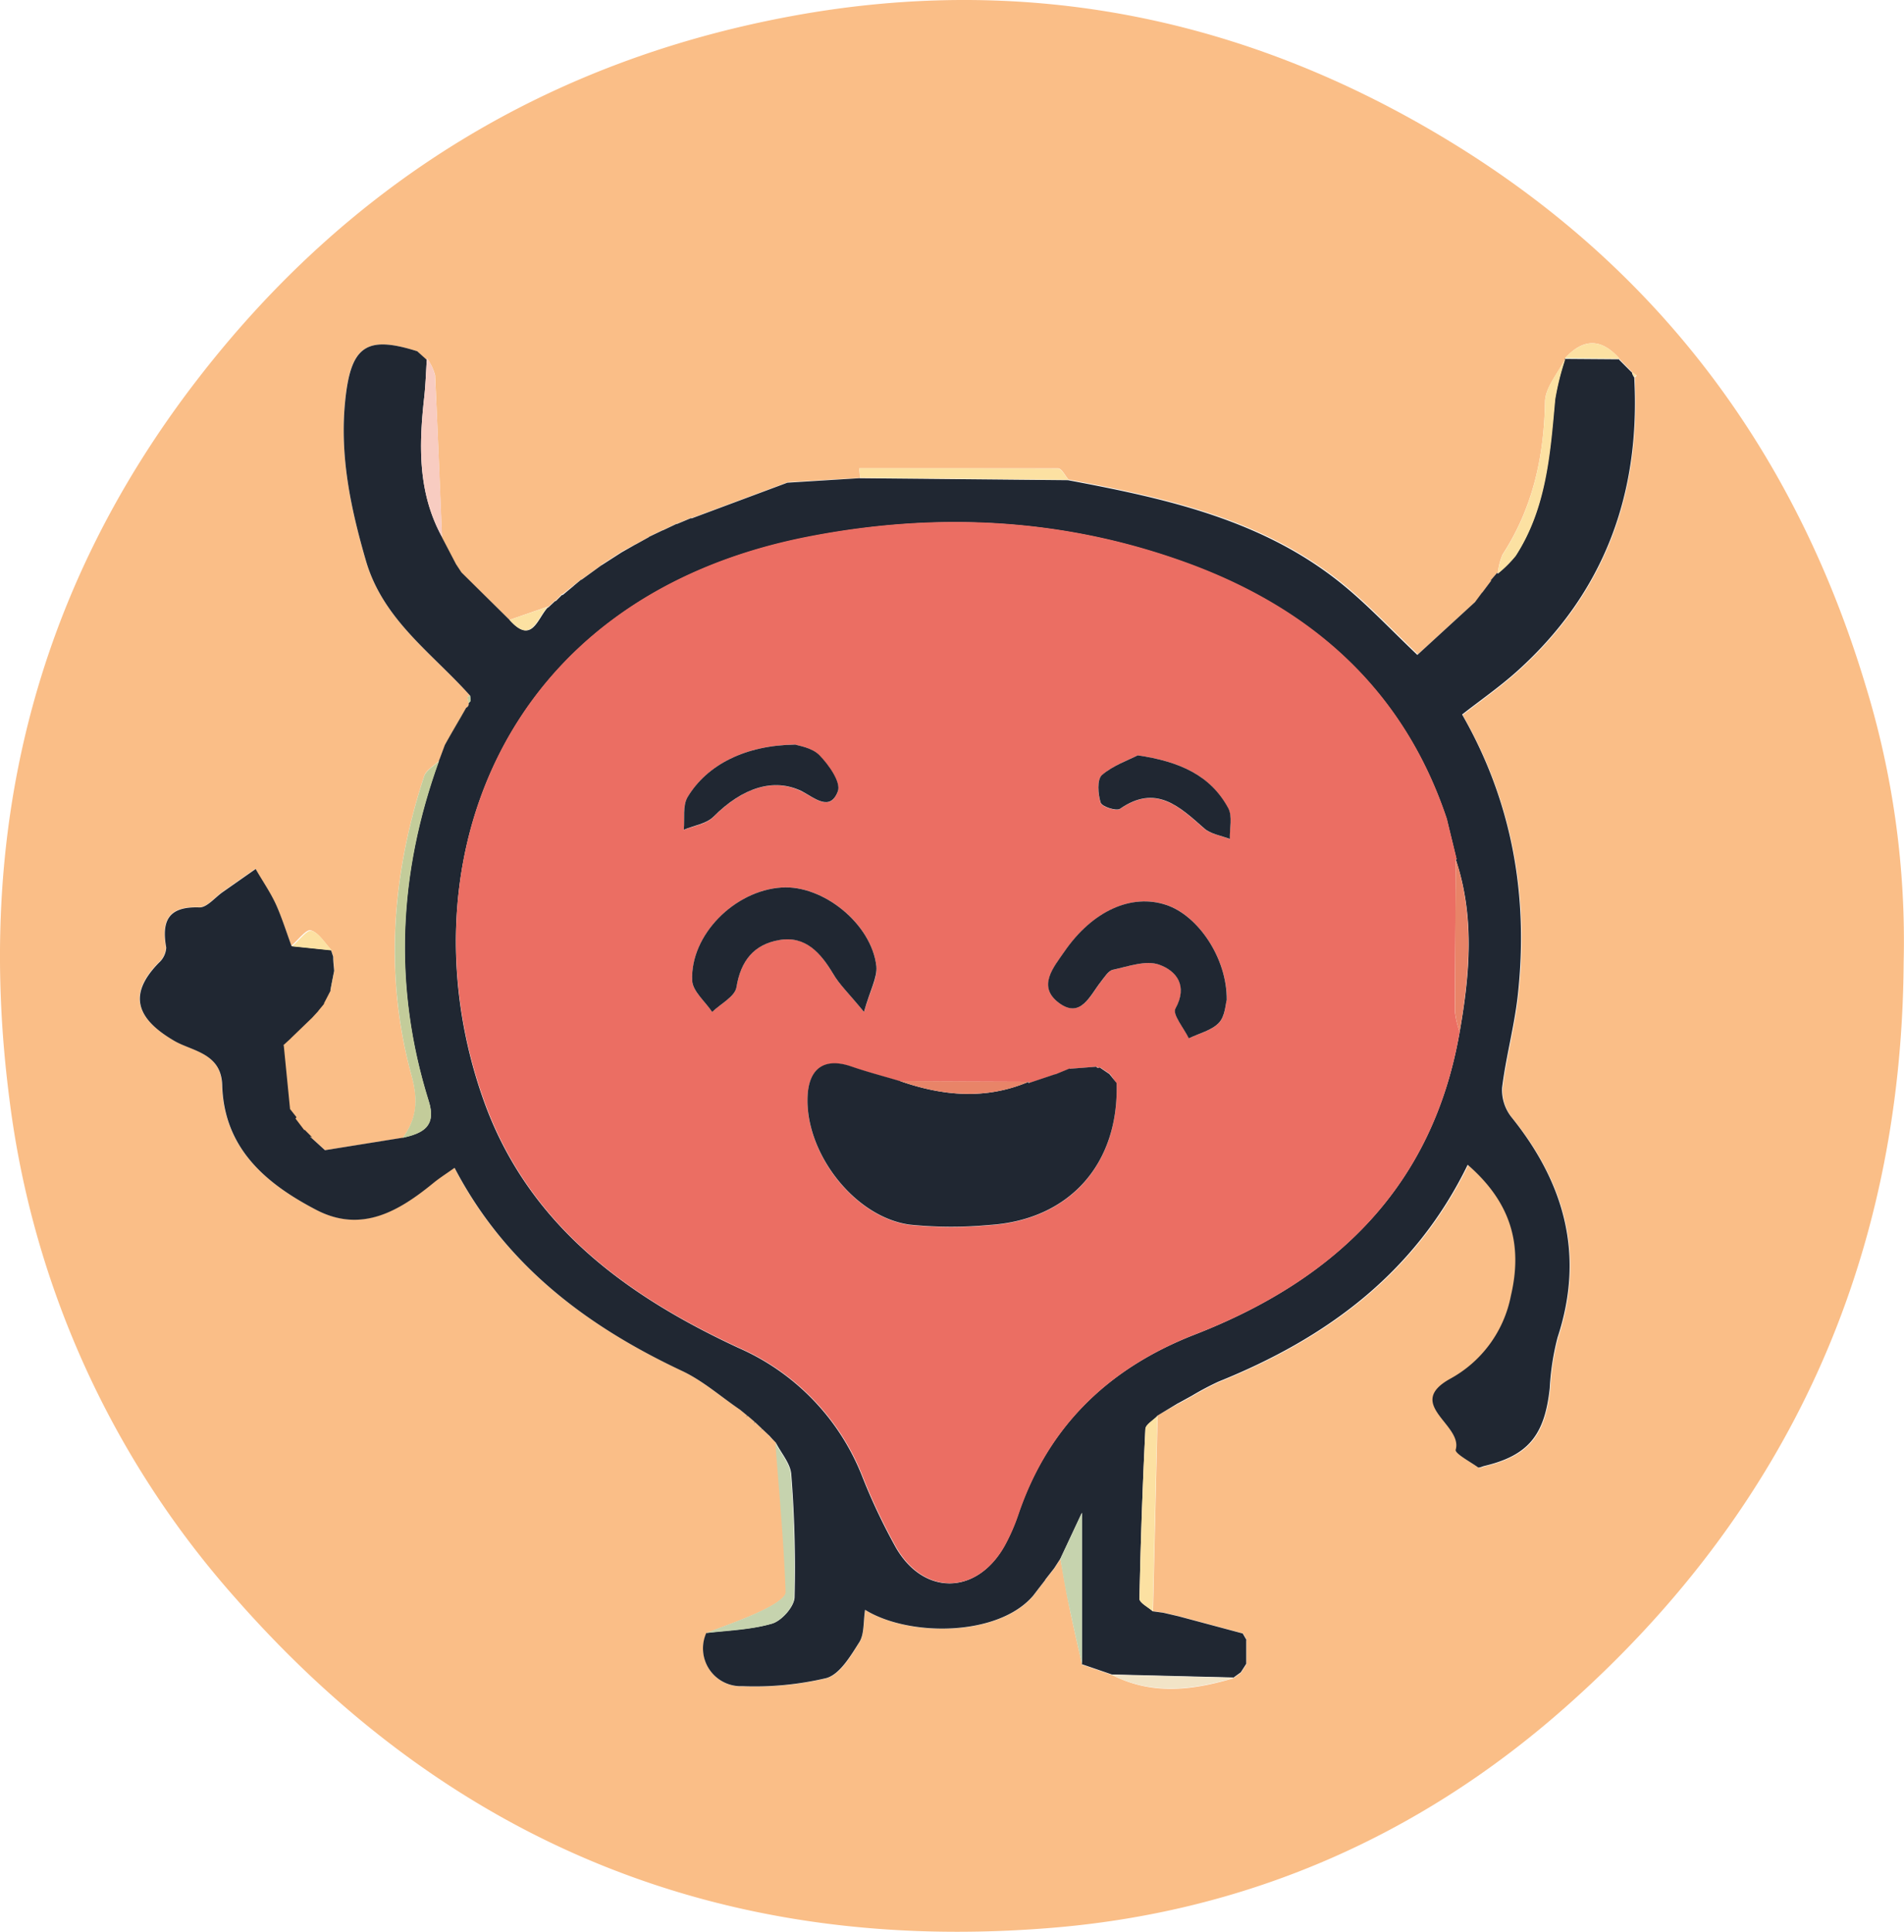 <svg xmlns="http://www.w3.org/2000/svg" viewBox="0 0 276.53 280.52"><defs><style>.cls-1{fill:#fabe87;}.cls-2{fill:#202732;}.cls-3{fill:#c3cc9a;}.cls-4{fill:#c6d3ae;}.cls-5{fill:#fce1a2;}.cls-6{fill:#f8ccc1;}.cls-7{fill:#f2e4c7;}.cls-8{fill:#eb6e63;}.cls-9{fill:#e88468;}</style></defs><title>Asset 8</title><g id="Layer_2" data-name="Layer 2"><g id="Layer_1-2" data-name="Layer 1"><path class="cls-1" d="M276.48,139.76c-.3,43.37-16.88,79.65-49.24,108.21-21.32,18.82-46.56,29.81-75.27,32-47.27,3.67-86.6-12.48-117.75-47.91A134,134,0,0,1,1.36,159.52C-3.58,121.18,4.8,86.06,28.58,55.21,50.63,26.59,79.65,8.82,115.12,2.31c34.12-6.26,66.19.31,95.72,18.39,30.1,18.43,49.9,45,60.06,78.66A126.41,126.41,0,0,1,276.48,139.76ZM111.7,208.49l1,1,0,0c.55,7.22,1.23,14.43,1.49,21.65,0,.88-2.13,2.08-3.47,2.71-2.63,1.25-5.4,2.2-8.12,3.27a5.49,5.49,0,0,0,5.26,7.73,45.26,45.26,0,0,0,12.16-1.17c2-.54,3.53-3.2,4.8-5.21.75-1.2.57-3,.84-4.71,6.31,3.93,19.34,3.93,24.43-2.07l1.69-2.22.07-.11,1.28-1.64,0,0,.75-1.16.14-.21c.46,2.48.88,5,1.39,7.46.54,2.64,1.17,5.26,1.75,7.89l4.35,1.49c5.86,3,11.8,2.22,17.77.44l-.25.12,1.21-.87c.26-.41.53-.82.79-1.24l0-3.57.08.08-.58-1-9.3-2.49-2.23-.52-1.54-.21q.33-14.17.67-28.35H168l3.24-1.82-.08.06,2-1.1a41.44,41.44,0,0,1,3.89-2.06c15.58-6.28,28.5-15.68,36.19-31.48,6.23,5.35,8,11.45,6.28,19a17.53,17.53,0,0,1-8.88,12.1c-6.56,3.69,1.92,6.64.86,10.27-.14.5,2.07,1.72,3.23,2.55.17.12.6-.11.91-.19,6.37-1.51,8.79-4.44,9.52-11.3a36.76,36.76,0,0,1,1.14-7.37c3.95-12,1-22.48-6.72-32a6.36,6.36,0,0,1-1.34-4.26c.56-4.53,1.8-9,2.29-13.51,1.56-14.37-.83-28-8.1-40.67,2.58-2,5.42-4,8-6.3,12.66-11.4,17.91-25.81,17-42.65l.28-.33L237,54l.09.08L235.07,52l.15.09c-2.63-3-5.28-3-7.94-.06l.11-.08c-1,2.12-2.95,4.22-3,6.35-.14,8-1.77,15.43-6.16,22.2a8.88,8.88,0,0,0-.69,2.76l0-.2-1,1.16h.11L215.33,86l.06-.12-1.08,1.46L205.93,95c-3.85-3.67-6.92-6.93-10.33-9.78-11.67-9.77-26-12.88-40.41-15.59-.5-.57-1-1.62-1.5-1.63C144.06,68,134.43,68,124.8,68l.11,1.39L114.44,70l-14,5.22.12-.12-2.22.93.1-.09-2.11,1,.08-.06-2.09,1,.06,0-2,1.11.1-.07-2.08,1.12.11-.07-3.11,2L87.4,82l-3,2.18.13-.16L83.3,85l.1-.07-1.73,1.37,0-.11-1,1.06,0-.11c-.37.36-.75.71-1.13,1.06l.07-.14L74,90l-7-6.87-.79-1.2,0,0-2.09-4,.07.07c-.33-7.84-.63-15.69-1-23.53A7.6,7.6,0,0,0,62,52l0,.3L60.59,51c-7.45-2.36-9.68-.74-10.47,7.25s.81,15.52,3,23.11C55.62,90,62.76,94.83,68.27,101c-.13.09-.37.18-.37.26a4.79,4.79,0,0,0,.2.81.59.59,0,0,1-.36.66l-3.1,5.41-.31,0h.31l-.72,1.93-.15.38c-.74.74-1.88,1.35-2.17,2.23-4.68,14.33-5.84,28.91-1.82,43.52,1,3.59.76,6.21-1.28,9L47.23,167,45,165l.15.07L44.06,164l0,.11-1.3-1.7.14-.21L42,161l.05.14-.93-9.39-.08,0c.39-.35.78-.7,1.16-1.06l-.1.08,3.11-3-.06.07,1.05-1.14-.12.11,1-1.21-.18.15,1.18-2.06-.1.1c.19-.95.37-1.91.56-2.86l-.14-2.06-.33-1,.07.06c-1-1-1.78-2.48-3-2.86-.64-.21-1.88,1.44-2.84,2.26-.73-2-1.32-4-2.21-5.93s-2-3.51-3-5.26l-4.78,3.35c-1.12.78-2.27,2.27-3.36,2.23-4.44-.19-5.57,1.85-4.85,5.83a3.18,3.18,0,0,1-1.06,2.2c-4.45,4.54-3.4,8.07,2.26,11.36,2.53,1.47,6.8,1.75,6.93,6.4.26,9.2,6.35,14.32,13.69,18.14,6.56,3.4,12,.16,17-3.93.88-.72,1.85-1.33,3.06-2.19,7.33,14.08,19.09,22.93,33,29.47,3,1.42,5.65,3.74,8.46,5.65l1.1.9-.23.13.19-.18,1.08.92-.17.22.21-.18,1,.95-.37.33.39-.31,1,.94Z"/><path class="cls-2" d="M68.27,101c-5.51-6.18-12.65-11-15.14-19.64-2.2-7.59-3.8-15.15-3-23.11s3-9.61,10.47-7.25L62,52.26l0-.3c-.13,1.94-.18,3.89-.4,5.81-.77,7-.91,13.81,2.61,20.21l-.07-.07,2.09,4,0,0,.79,1.2L74,90c3.31,3.73,4.06-.29,5.62-1.86l-.07.14,1.13-1.06,0,.1,1-1,0,.11L83.4,85l-.1.07,1.21-1-.13.16,3-2.18-.09.07,3.11-2-.11.07L92.39,79l-.1.07,2-1.11-.06,0,2.09-1-.08.06,2.11-1-.1.09,2.22-.93-.11.12,14-5.22,10.47-.65,30.28.29c14.43,2.71,28.74,5.82,40.41,15.59,3.41,2.85,6.48,6.11,10.33,9.78l8.38-7.68,1.08-1.46-.06.12,1.35-1.8h-.11l1-1.16,0,.2a17.16,17.16,0,0,0,2.6-2.58c4.47-6.91,5-14.81,5.73-22.7a38.27,38.27,0,0,1,1.51-6l-.11.08,7.94.06-.15-.09,2.06,2.07L237,54a1.88,1.88,0,0,0,.35.79c.93,16.84-4.32,31.25-17,42.65-2.56,2.3-5.4,4.27-8,6.3,7.27,12.66,9.66,26.3,8.1,40.67-.49,4.53-1.73,9-2.29,13.51a6.36,6.36,0,0,0,1.34,4.26c7.71,9.56,10.67,20,6.72,32a36.76,36.76,0,0,0-1.14,7.37c-.73,6.86-3.15,9.79-9.52,11.3-.31.08-.74.31-.91.19-1.16-.83-3.37-2-3.23-2.55,1.06-3.63-7.42-6.58-.86-10.27a17.53,17.53,0,0,0,8.88-12.1c1.76-7.5-.05-13.6-6.28-19-7.69,15.8-20.61,25.2-36.19,31.48a41.44,41.44,0,0,0-3.89,2.06l-2,1.1.08-.06L168,205.6h.09c-.61.63-1.7,1.24-1.74,1.9q-.6,12.3-.86,24.63c0,.59,1.26,1.21,1.93,1.82l1.54.21,2.23.52,9.3,2.49.58,1L181,238l0,3.57c-.26.42-.53.83-.79,1.24l-1.21.87.25-.12-17.77-.44-4.35-1.49v-22L154,226.32l-.14.21-.75,1.16,0,0-1.28,1.64-.06.12-1.7,2.21c-5.09,6-18.12,6-24.43,2.07-.27,1.73-.09,3.51-.84,4.71-1.27,2-2.84,4.67-4.8,5.21a45.26,45.26,0,0,1-12.16,1.17,5.49,5.49,0,0,1-5.26-7.73c3.21-.41,6.52-.47,9.59-1.37,1.38-.41,3.19-2.46,3.23-3.81a171.34,171.34,0,0,0-.48-17.84c-.11-1.58-1.46-3.07-2.24-4.61l0,0c-.32-.32-.63-.65-.94-1l-.06-.06-1-.94-.39.31.37-.33-1-.95-.21.18.16-.22-1.07-.92-.19.18.23-.13-1.1-.9c-2.81-1.91-5.42-4.23-8.46-5.65-13.89-6.54-25.65-15.39-33-29.47-1.21.86-2.18,1.47-3.06,2.19-5,4.09-10.43,7.33-17,3.93-7.34-3.82-13.43-8.94-13.69-18.14-.13-4.65-4.4-4.93-6.93-6.4-5.66-3.29-6.71-6.82-2.26-11.36a3.18,3.18,0,0,0,1.06-2.2c-.72-4,.41-6,4.85-5.83,1.09,0,2.24-1.45,3.36-2.23l4.78-3.35c1,1.75,2.18,3.43,3,5.26s1.48,3.94,2.21,5.93l5.79.6-.07-.06.33,1c0,.69.09,1.37.14,2.06-.19.95-.37,1.91-.56,2.86l.1-.1L47,145.78l.17-.15-1,1.21.12-.11-1.05,1.14.06-.07-3.11,3,.1-.08-1.16,1.06.08,0,.93,9.39,0-.13.92,1.17-.14.2,1.3,1.71,0-.11,1.12,1.12L45,165l2.2,2,11.26-1.81c2.89-.64,5-1.62,3.78-5.37-5.19-16.6-4.4-33.07,1.5-49.35l.15-.38.72-1.93h-.31l.31,0c1-1.81,2.07-3.61,3.1-5.41a.59.59,0,0,0,.36-.66c.08-.11.24-.21.24-.33A3.78,3.78,0,0,0,68.27,101Zm143.27,23.78c-.47-2-.95-3.9-1.42-5.86-6.19-18.57-19.35-30.29-37.21-36.95-18-6.73-36.68-7.72-55.56-4-45.64,8.91-58.92,49.12-47,82.1,6.46,17.81,20.65,28.09,36.89,35.63a33.9,33.9,0,0,1,18,18.71,86.49,86.49,0,0,0,4.9,10.34c4.09,7,11.76,6.81,15.74-.29a28.14,28.14,0,0,0,2-4.58c4.36-12.85,13.17-21.26,25.67-26.12C194,185.78,208.11,172.26,212,149.8c1.48-8.38,2.2-16.75-.57-25Z"/><path class="cls-3" d="M63.77,110.49c-5.9,16.28-6.69,32.75-1.5,49.35,1.18,3.75-.89,4.73-3.78,5.37,2-2.76,2.28-5.38,1.29-9-4-14.61-2.86-29.19,1.82-43.52C61.89,111.84,63,111.23,63.77,110.49Z"/><path class="cls-4" d="M112.61,209.49c.78,1.54,2.13,3,2.24,4.61a171.34,171.34,0,0,1,.48,17.84c0,1.35-1.85,3.4-3.23,3.81-3.07.9-6.38,1-9.59,1.37,2.72-1.07,5.49-2,8.12-3.27,1.34-.63,3.5-1.83,3.47-2.71C113.84,223.92,113.16,216.71,112.61,209.49Z"/><path class="cls-5" d="M227.39,52a38.27,38.27,0,0,0-1.51,6c-.71,7.89-1.26,15.79-5.73,22.7a17.16,17.16,0,0,1-2.6,2.58,8.88,8.88,0,0,1,.69-2.76c4.39-6.77,6-14.2,6.16-22.2C224.44,56.17,226.34,54.07,227.39,52Z"/><path class="cls-5" d="M155.19,69.67l-30.28-.29c0-.46-.07-.93-.11-1.39,9.63,0,19.26,0,28.89.05C154.19,68.05,154.69,69.1,155.19,69.67Z"/><path class="cls-4" d="M154,226.32l3.14-6.67v22c-.58-2.63-1.21-5.25-1.75-7.89C154.83,231.3,154.41,228.8,154,226.32Z"/><path class="cls-5" d="M167.42,233.94c-.67-.61-1.94-1.23-1.93-1.82q.24-12.33.86-24.63c0-.66,1.13-1.27,1.74-1.9Q167.75,219.77,167.42,233.94Z"/><path class="cls-6" d="M64.21,78c-3.52-6.4-3.38-13.25-2.61-20.21.22-1.92.27-3.87.4-5.81a7.6,7.6,0,0,1,1.17,2.49C63.58,62.29,63.88,70.14,64.21,78Z"/><path class="cls-7" d="M161.44,243.16l17.77.44C173.24,245.38,167.3,246.11,161.44,243.16Z"/><path class="cls-5" d="M114.44,70l-14,5.22Z"/><path class="cls-5" d="M42.06,161.13l-.93-9.39Z"/><path class="cls-5" d="M235.22,52.09,227.28,52C229.94,49.14,232.59,49.07,235.22,52.09Z"/><path class="cls-5" d="M48.2,138l-5.79-.6c1-.82,2.2-2.47,2.84-2.26C46.42,135.51,47.24,137,48.2,138Z"/><path class="cls-5" d="M79.57,88.1C78,89.67,77.26,93.69,74,90Z"/><path class="cls-3" d="M67.74,102.74c-1,1.8-2.07,3.6-3.1,5.41Z"/><path class="cls-5" d="M42.11,150.81l3.11-3Z"/><path class="cls-6" d="M66.23,81.94l-2.09-4Z"/><path class="cls-5" d="M87.4,82l-3,2.18Z"/><path class="cls-5" d="M47.23,167,45,165Z"/><path class="cls-7" d="M181,241.61l0-3.57Z"/><path class="cls-5" d="M90.42,80l-3.11,2Z"/><path class="cls-5" d="M168,205.6l3.24-1.82Z"/><path class="cls-5" d="M171.19,234.67l-2.23-.52Z"/><path class="cls-5" d="M48,143.82c.19-.95.37-1.91.56-2.86C48.41,141.91,48.23,142.87,48,143.82Z"/><path class="cls-5" d="M237.13,54.07,235.07,52Z"/><path class="cls-4" d="M150,231.69l1.7-2.21C151.13,230.21,150.56,231,150,231.69Z"/><path class="cls-5" d="M98.39,76l-2.11,1Z"/><path class="cls-4" d="M151.76,229.36l1.28-1.64C152.61,228.26,152.19,228.81,151.76,229.36Z"/><path class="cls-5" d="M171.16,203.84l2-1.1Z"/><path class="cls-5" d="M44.1,164.08l-1.3-1.71Z"/><path class="cls-5" d="M47,145.78l1.18-2.06Z"/><path class="cls-3" d="M64.64,108.18l-.72,1.93Z"/><path class="cls-5" d="M83.4,85l-1.73,1.37Z"/><path class="cls-5" d="M216.68,84.22,215.33,86Z"/><path class="cls-5" d="M92.39,79l-2.08,1.12Z"/><path class="cls-5" d="M94.33,77.92l-2,1.11Z"/><path class="cls-5" d="M96.36,76.93l-2.09,1Z"/><path class="cls-5" d="M100.51,75.13l-2.22.93Z"/><path class="cls-6" d="M62,52.26,60.59,51Z"/><path class="cls-5" d="M237.39,54.78A1.88,1.88,0,0,1,237,54l.63.46Z"/><path class="cls-6" d="M67,83.09l-.79-1.2Z"/><path class="cls-5" d="M217.59,83.06l-1,1.16Z"/><path class="cls-5" d="M84.51,84,83.3,85Z"/><path class="cls-5" d="M81.63,86.23l-1,1Z"/><path class="cls-5" d="M215.39,85.9l-1.08,1.46Z"/><path class="cls-5" d="M80.63,87.18,79.5,88.24C79.88,87.89,80.26,87.54,80.63,87.18Z"/><path class="cls-3" d="M68.27,101a3.78,3.78,0,0,1,.07.74c0,.12-.16.22-.24.33a4.79,4.79,0,0,1-.2-.81C67.9,101.19,68.14,101.1,68.27,101Z"/><path class="cls-5" d="M48.46,138.9l-.33-1Z"/><path class="cls-5" d="M46.09,146.84l1-1.21Z"/><path class="cls-5" d="M45.16,147.87l1.05-1.14Z"/><path class="cls-5" d="M41.05,151.79l1.16-1.06C41.83,151.09,41.44,151.44,41.05,151.79Z"/><path class="cls-5" d="M42.94,162.17,42,161Z"/><path class="cls-5" d="M45.18,165.09,44.06,164Z"/><path class="cls-4" d="M107.48,204.71l1.1.9Z"/><path class="cls-4" d="M108.54,205.56l1.07.92Z"/><path class="cls-4" d="M109.66,206.52l1,.95Z"/><path class="cls-4" d="M110.67,207.49l1,.94Z"/><path class="cls-4" d="M111.71,208.49c.31.33.62.66.94,1Z"/><path class="cls-4" d="M153.06,227.69l.75-1.16Z"/><path class="cls-7" d="M181.07,238.12l-.58-1Z"/><path class="cls-7" d="M179,243.72l1.21-.87Z"/><path class="cls-8" d="M212,149.8c-3.85,22.46-18,36-38.39,43.93-12.5,4.86-21.31,13.27-25.67,26.12a28.14,28.14,0,0,1-2,4.58c-4,7.1-11.65,7.3-15.74.29a86.49,86.49,0,0,1-4.9-10.34,33.9,33.9,0,0,0-18-18.71C91,188.13,76.84,177.85,70.38,160c-11.95-33,1.33-73.19,47-82.1,18.88-3.68,37.51-2.69,55.56,4,17.86,6.66,31,18.38,37.21,37,.47,2,.95,3.91,1.42,5.86l-.15,0c0,7.4-.11,14.81-.1,22.21A12.55,12.55,0,0,0,212,149.8Zm-50.81,6.12.08.07-1.47-1a.33.33,0,0,1-.49-.11l-3.89.3.07-.07-2.16.89.05-.05-3.92,1.31,0-.19L130.7,157c-2.36-.7-4.74-1.32-7.06-2.12-3.8-1.31-6.11.18-6.34,4.18-.47,8.26,6.77,17.7,14.84,18.79a59.9,59.9,0,0,0,11.52.05c11.65-.73,18.88-8.86,18.51-20.61Zm17-10.76c0-6.06-4.18-12.24-8.79-13.77-5-1.68-10.69.82-14.79,6.77-1.55,2.25-4,5.1-.81,7.44s4.52-1.06,6.11-3.07c.52-.65,1.07-1.59,1.74-1.73,2.23-.48,4.79-1.42,6.72-.74,2.48.88,4.23,3,2.36,6.39-.46.82,1.24,2.84,1.95,4.31,1.49-.73,3.31-1.14,4.37-2.26C177.94,147.54,178,145.76,178.17,145.16Zm-52.69,1.76c.9-3.2,2-5,1.78-6.63-.69-6.15-7.74-11.82-13.75-11.43-6.81.43-13.26,6.89-13,13.5.07,1.56,1.88,3,2.9,4.57,1.23-1.19,3.32-2.24,3.53-3.59.62-3.85,2.55-6.22,6.21-6.85,3.85-.67,6,1.84,7.83,4.89C121.89,142.88,123.2,144.14,125.48,146.92Zm-10-38.81c-7.23.09-12.8,2.9-15.65,7.67-.74,1.25-.4,3.14-.55,4.73,1.45-.6,3.27-.84,4.29-1.87,4.22-4.24,8.77-5.76,12.86-3.72,1.89.94,4.11,3,5.23,0,.48-1.28-1.31-3.84-2.68-5.23C117.91,108.52,115.91,108.27,115.51,108.11Zm49.73,1.56c-1.35.7-3.58,1.46-5.21,2.9-.72.63-.56,2.73-.17,4,.18.57,2.27,1.26,2.81.89,5.22-3.61,8.61-.35,12.21,2.83,1,.85,2.47,1,3.74,1.55-.05-1.5.41-3.28-.23-4.47C175.82,112.58,171.36,110.57,165.24,109.67Z"/><path class="cls-9" d="M212,149.8a12.55,12.55,0,0,1-.67-2.82c0-7.4.05-14.81.1-22.21C214.16,133.05,213.44,141.42,212,149.8Z"/><path class="cls-9" d="M211.54,124.79c-.47-2-.95-3.9-1.42-5.86C210.59,120.89,211.07,122.84,211.54,124.79Z"/><path class="cls-2" d="M162.17,157.25c.37,11.75-6.86,19.88-18.51,20.61a59.9,59.9,0,0,1-11.52-.05c-8.07-1.09-15.31-10.53-14.84-18.79.23-4,2.54-5.49,6.34-4.18,2.32.8,4.7,1.42,7.06,2.12,6.21,2.17,12.44,2.75,18.68.11l0,.19,3.92-1.31-.05.05,2.16-.89-.07.07,3.89-.3a.33.33,0,0,0,.49.11l1.47,1-.08-.07Z"/><path class="cls-2" d="M178.17,145.16c-.18.6-.23,2.38-1.14,3.34-1.06,1.12-2.88,1.53-4.37,2.26-.71-1.47-2.41-3.49-1.95-4.31,1.87-3.37.12-5.51-2.36-6.39-1.93-.68-4.49.26-6.72.74-.67.14-1.22,1.08-1.74,1.73-1.59,2-2.92,5.45-6.11,3.07s-.74-5.19.81-7.44c4.1-5.95,9.77-8.45,14.79-6.77C174,132.92,178.21,139.1,178.17,145.16Z"/><path class="cls-2" d="M125.48,146.92c-2.28-2.78-3.59-4-4.48-5.54-1.8-3-4-5.56-7.83-4.89-3.66.63-5.59,3-6.21,6.85-.21,1.35-2.3,2.4-3.53,3.59-1-1.52-2.83-3-2.9-4.57-.28-6.61,6.17-13.07,13-13.5,6-.39,13.06,5.28,13.75,11.43C127.44,141.93,126.38,143.72,125.48,146.92Z"/><path class="cls-2" d="M115.51,108.11c.4.16,2.4.41,3.5,1.54,1.37,1.39,3.16,3.95,2.68,5.23-1.12,3-3.34,1-5.23,0-4.09-2-8.64-.52-12.86,3.72-1,1-2.84,1.27-4.29,1.87.15-1.59-.19-3.48.55-4.73C102.71,111,108.28,108.2,115.51,108.11Z"/><path class="cls-2" d="M165.24,109.67c6.12.9,10.58,2.91,13.15,7.67.64,1.19.18,3,.23,4.47-1.27-.5-2.79-.7-3.74-1.55-3.6-3.18-7-6.44-12.21-2.83-.54.37-2.63-.32-2.81-.89-.39-1.24-.55-3.34.17-4C161.66,111.13,163.89,110.37,165.24,109.67Z"/><path class="cls-9" d="M149.38,157.07c-6.24,2.64-12.47,2.06-18.68-.11Z"/><path class="cls-9" d="M153.34,156l-3.92,1.31Z"/><path class="cls-9" d="M159.27,154.88l-3.89.3Z"/><path class="cls-9" d="M155.45,155.11l-2.16.89Z"/><path class="cls-9" d="M161.23,156l-1.47-1Z"/><path class="cls-9" d="M162.17,157.25l-1-1.33Z"/></g></g></svg>